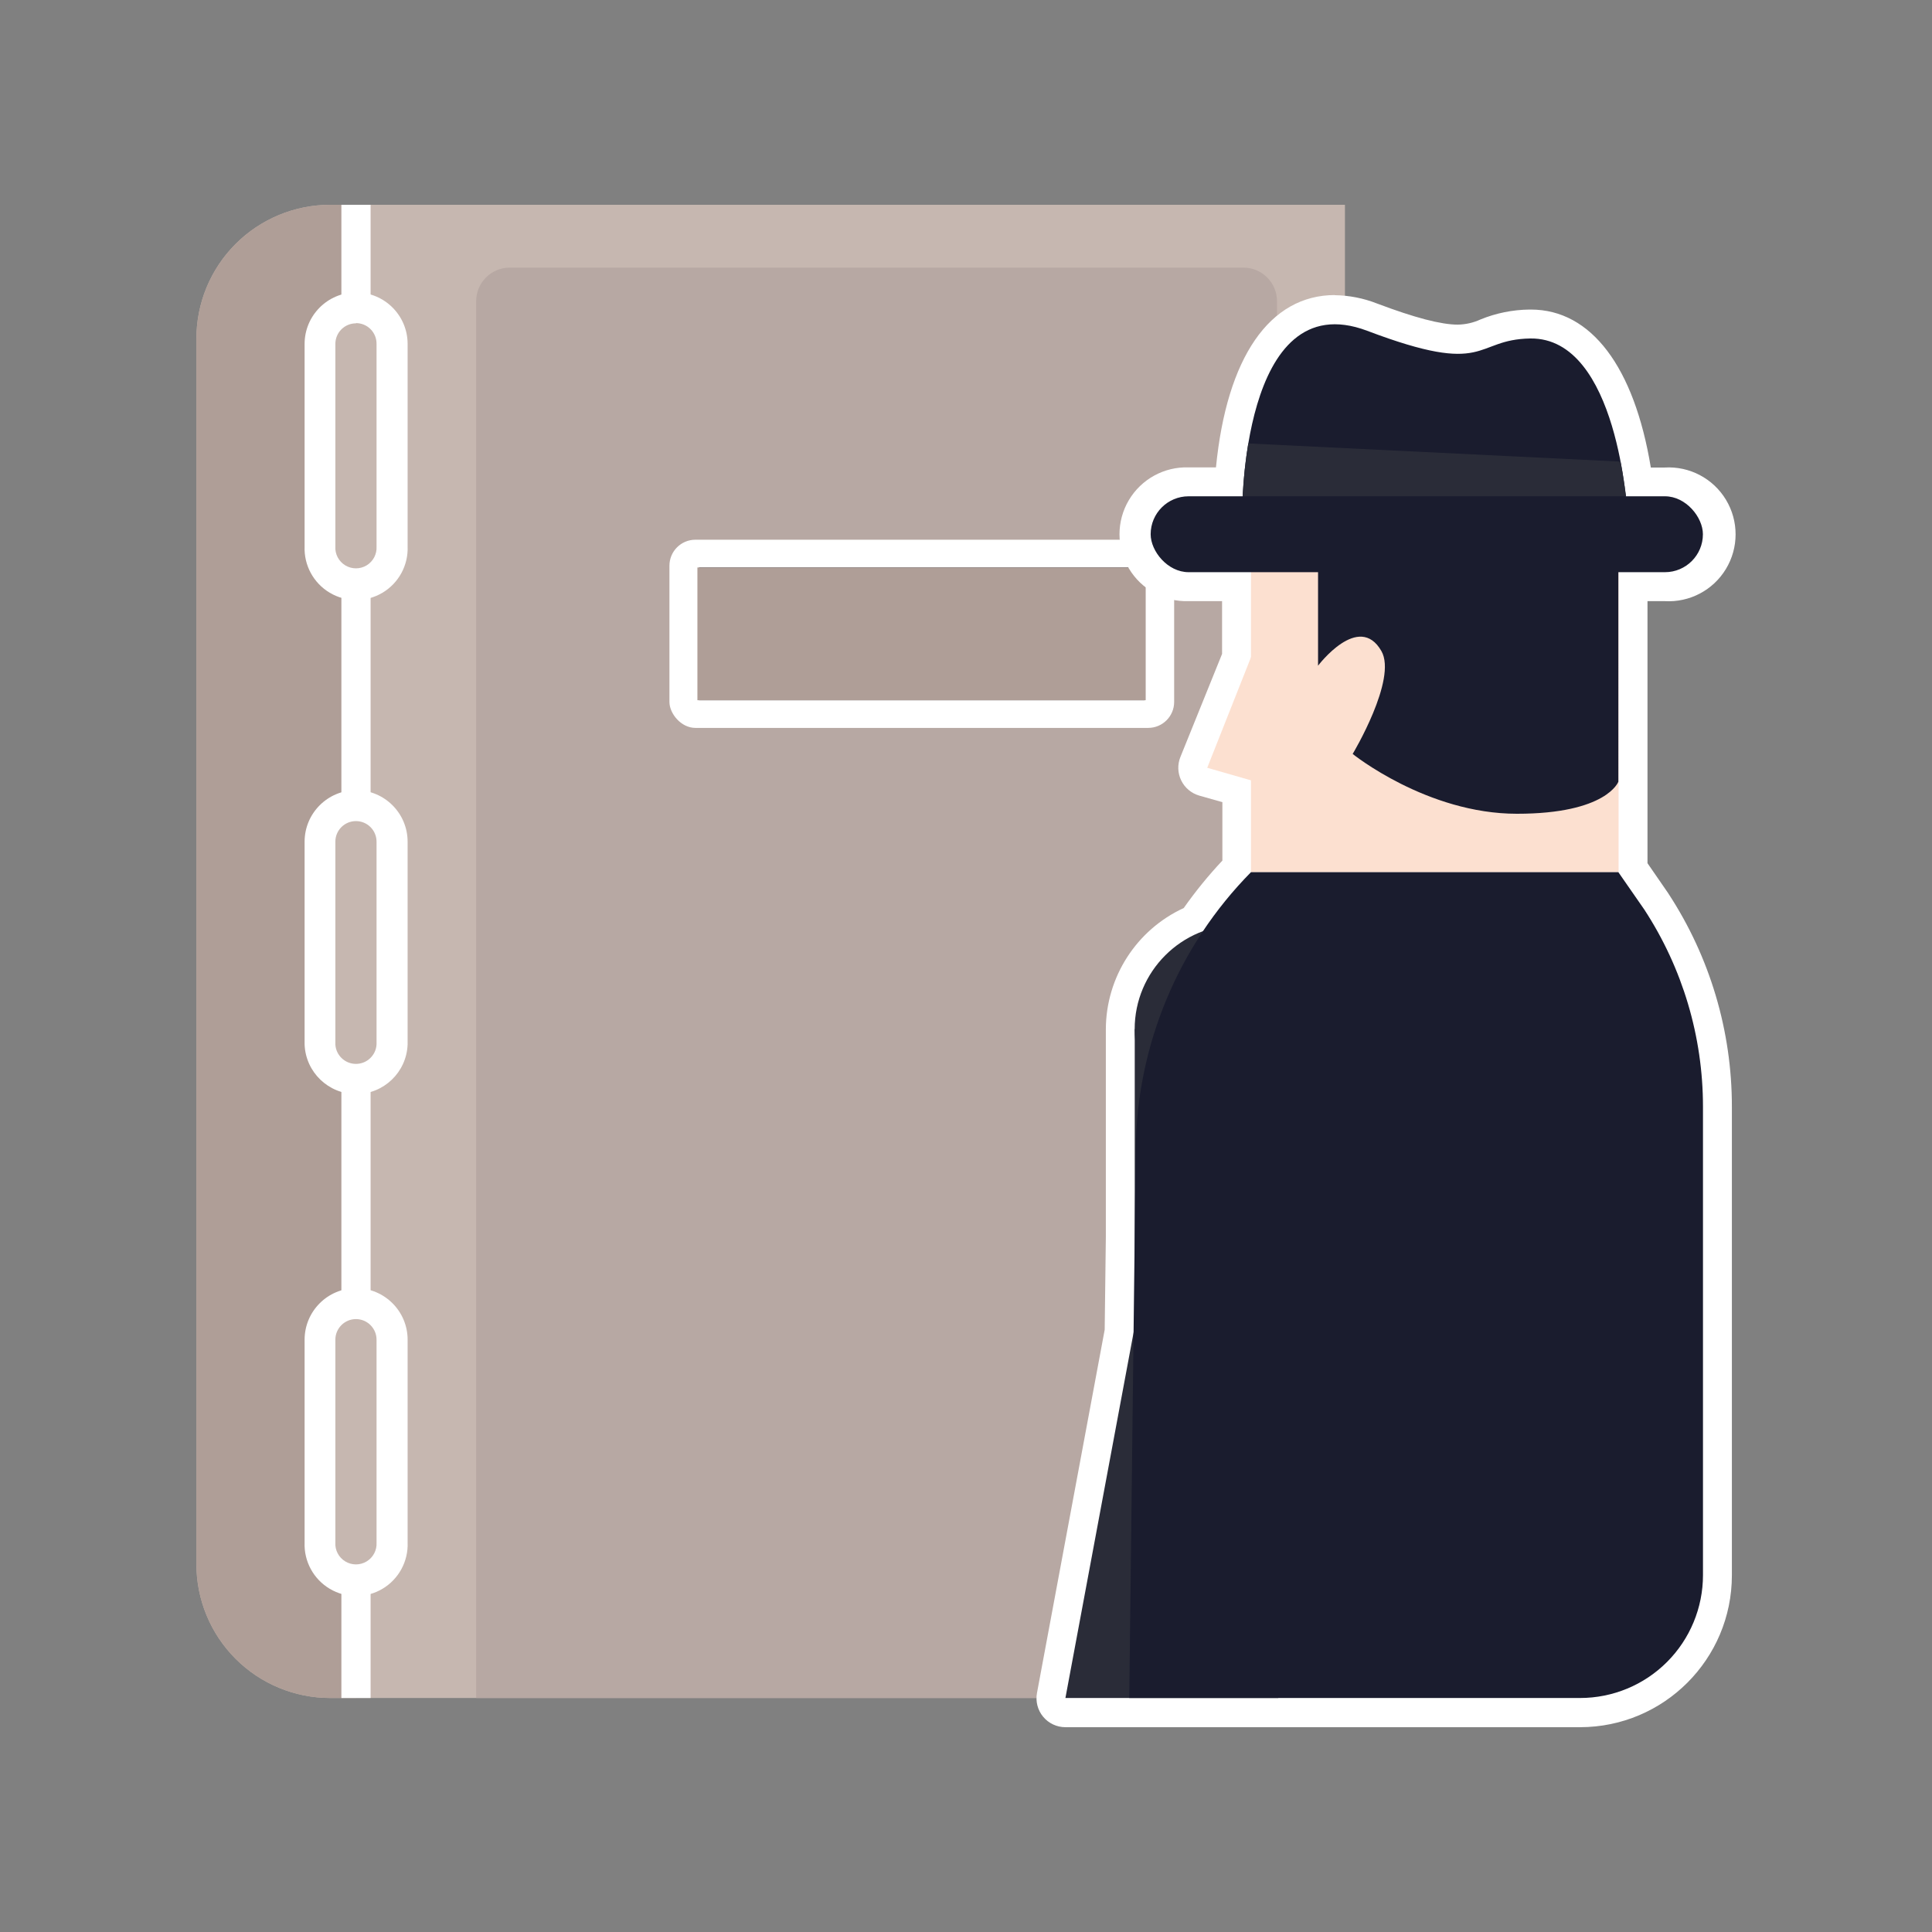 <svg id="e5bBkS4pL8m1" xmlns="http://www.w3.org/2000/svg" xmlns:xlink="http://www.w3.org/1999/xlink" viewBox="0 0 250 250" shape-rendering="geometricPrecision" text-rendering="geometricPrecision"><rect x="0" y="0" width="250" height="250" fill="#808080" stroke="none"/><style><![CDATA[#e5bBkS4pL8m7_ts {animation: e5bBkS4pL8m7_ts__ts 3000ms linear infinite normal forwards}@keyframes e5bBkS4pL8m7_ts__ts { 0% {transform: translate(100.815px,55.522px) scale(1,1)} 53.333% {transform: translate(100.815px,55.522px) scale(1,1)} 60% {transform: translate(100.815px,55.522px) scale(1,0)} 63.333% {transform: translate(100.815px,55.522px) scale(1,1)} 80% {transform: translate(100.815px,55.522px) scale(1,1)} 86.667% {transform: translate(100.815px,55.522px) scale(1,0)} 90% {transform: translate(100.815px,55.522px) scale(1,1)} 100% {transform: translate(100.815px,55.522px) scale(1,1)}} #e5bBkS4pL8m10 {animation: e5bBkS4pL8m10__sz 3000ms linear infinite normal forwards}@keyframes e5bBkS4pL8m10__sz { 0% {width: 10.041px;height: 17.18px} 33.333% {width: 10.041px;height: 17.18px} 46.667% {width: 1.685px;height: 17.18px} 100% {width: 1.685px;height: 17.18px}} #e5bBkS4pL8m11_to {animation: e5bBkS4pL8m11_to__to 3000ms linear infinite normal forwards}@keyframes e5bBkS4pL8m11_to__to { 0% {transform: translate(153.938px,104.34px)} 6.667% {transform: translate(153.938px,87.368px)} 20% {transform: translate(153.938px,104.34px)} 26.667% {transform: translate(153.938px,96.61px)} 33.333% {transform: translate(153.938px,104.34px)} 100% {transform: translate(153.938px,104.34px)}}]]></style><g transform="translate(25.415 26.5)"><path d="M17.31,0h131.31v193.22h-131.31c-4.591,0-8.994-1.824-12.24-5.07s-5.07-7.649-5.07-12.24v-158.6C0,12.719,1.824,8.316,5.07,5.07s7.649-5.07,12.24-5.07Z" fill="#c6b7b0"/><path d="M40.55,8.13h94.93c2.402,0,4.35,1.948,4.35,4.35v180.74h-103.63v-180.74c0-2.402,1.948-4.35,4.35-4.35Z" fill="#b7a8a3"/><rect width="65.31" height="24.35" rx="3.36" ry="3.36" transform="translate(61.21 43.34)" fill="#fff"/><rect width="57.65" height="17.18" rx="0" ry="0" transform="translate(65.04 46.93)" fill="#1a1c2e"/><g id="e5bBkS4pL8m7_ts" transform="translate(100.815,55.522) scale(1,1)"><g transform="translate(-100.815,-55.522)"><path d="M86.63,52.18L100,55.84c0,0-2.34,4.2-7.82,2.7-3.064-.641-5.33-3.238-5.55-6.36Z" fill="#fff" fill-rule="evenodd"/><path d="M115,52.36l-9.39,3.46c0,0,1.64,4,5.5,2.55s3.89-6.01,3.89-6.01Z" fill="#fff" fill-rule="evenodd"/></g></g><rect id="e5bBkS4pL8m10" width="10.041" height="17.18" rx="0" ry="0" transform="matrix(5.777 0 0 1 64.83 46.93)" fill="#af9e97"/><g id="e5bBkS4pL8m11_to" transform="translate(153.938,104.34)"><g transform="translate(-153.938,-104.34)"><g><path d="M112.45,195.09c-.558.001-1.086-.249-1.44-.68-.363-.425-.51-.992-.4-1.54l8.79-47.12.15-12.21v-26.86c.02-6.194,3.741-11.777,9.45-14.18c1.67-2.45,3.54-4.758,5.59-6.9v-9.71l-4.31-1.24c-.51-.146-.935-.501-1.167-.978s-.252-1.03-.053-1.522l5.53-13.66v-9.07h-6.19c-2.486.095-4.825-1.176-6.097-3.315s-1.271-4.801,0-6.94s3.611-3.411,6.097-3.315h5.23c.6-7.89,3.16-22.3,13.68-22.3c1.66.044,3.299.382,4.84,1c5.16,2,8.69,2.85,11.1,2.85c1.234-.012,2.453-.277,3.58-.78c1.82-.756,3.769-1.153,5.74-1.17h.14c9.69,0,12.89,13.19,13.91,20.44h3.38c2.486-.095,4.825,1.176,6.097,3.315s1.271,4.801,0,6.94-3.611,3.411-6.097,3.315h-4.1v36.32l3,4.36c5.173,7.892,7.926,17.124,7.92,26.56v60.62c-.011,9.81-7.96,17.759-17.77,17.77Z" fill="#fff" fill-rule="evenodd"/><path d="M147.31,15.42c1.432.028,2.848.313,4.18.84c6,2.27,9.42,3,11.76,3c3.82,0,4.74-1.88,9.35-1.94h.11c9.07,0,11.62,14.72,12.26,20.43h5.03c1.809-.082,3.516.837,4.445,2.391s.929,3.493,0,5.048-2.636,2.473-4.445,2.391h-6v38.78l3.33,4.84c4.98,7.574,7.646,16.435,7.67,25.5v60.62c0,4.217-1.675,8.261-4.657,11.243s-7.026,4.657-11.243,4.657h-66.6l8.82-47.28.15-12.37v-26.89c-.011-5.64,3.481-10.694,8.76-12.68c1.833-2.742,3.919-5.307,6.23-7.66v0-11.86l-5.66-1.63l5.66-14v-11.3h-8.06c-1.809.082-3.516-.837-4.445-2.391s-.929-3.493,0-5.048s2.636-2.473,4.445-2.391h7c.3-6,2-22.3,11.93-22.3m0-3.74v0c-8.46,0-14,8.07-15.4,22.3h-3.53c-3.162-.108-6.131,1.518-7.744,4.24s-1.613,6.107,0,8.829s4.582,4.348,7.744,4.24h4.32v6.83l-5.39,13.33c-.399.982-.362,2.088.102,3.041s1.31,1.665,2.328,1.959l3,.85v7.56c-1.808,1.927-3.479,3.979-5,6.14-6.124,2.821-10.056,8.937-10.08,15.68v26.89l-.15,12-8.76,47c-.205,1.094.087,2.223.799,3.08s1.768,1.351,2.881,1.35h66.6c10.842-.011,19.629-8.798,19.64-19.64v-60.66c.005-9.786-2.845-19.36-8.2-27.55l-.05-.08-2.67-3.87v-33.91h2.23c3.21.189,6.261-1.416,7.923-4.169s1.662-6.2,0-8.953-4.713-4.358-7.923-4.169h-1.8c-2.14-13-7.71-20.44-15.52-20.44h-.16c-2.189.02-4.355.458-6.38,1.29-.917.419-1.912.644-2.92.66-2.15,0-5.57-.89-10.44-2.73-1.753-.69-3.616-1.056-5.5-1.08Z" fill="#fff"/><g transform="translate(0 0)"><rect width="47.57" height="42.37" rx="0" ry="0" transform="translate(136.46 43.99)" fill="#fce0d0"/><polygon points="137.66,55.52 130.8,72.85 137.83,74.87 137.66,55.52" fill="#fce0d0" fill-rule="evenodd"/><path d="M135.32,40c0,0-.21-29.87,16.17-23.7c15.82,6,13.69,1.12,21.11,1C184,17.14,185.17,40,185.17,40Z" fill="#1a1c2e" fill-rule="evenodd"/><rect width="71.46" height="9.82" rx="4.91" ry="4.91" transform="translate(123.48 37.72)" fill="#1a1c2e"/><path d="M184.28,33.23l-48.17-2.35c-.369,2.265-.613,4.548-.73,6.84h49.62c-.16-1.18-.38-2.72-.72-4.49Z" fill="#2a2c38"/><circle r="13.52" transform="translate(134.93 106.68)" fill="#2a2c38"/><polygon points="148.45,150.82 121.42,156.44 121.42,106.68 148.45,106.68 148.45,150.82" fill="#2a2c38" fill-rule="evenodd"/><polygon points="139.99,193.22 112.45,193.22 121.88,142.66 148.42,150.82 139.99,193.22" fill="#2a2c38" fill-rule="evenodd"/></g></g><path d="M145.14,44.36v15.28c0,0,5.28-7,8.2-1.89c2.08,3.64-3.72,13.31-3.72,13.31s9.6,7.74,21.25,7.74s13.13-4.15,13.13-4.15L184,44Z" fill="#1a1c2e" fill-rule="evenodd"/><path d="M136.46,86.36v0c-9.404,9.541-14.748,22.354-14.91,35.75l-.84,71.11h58.34c4.217,0,8.261-1.675,11.243-4.657s4.657-7.026,4.657-11.243v-60.62c-.001-9.057-2.638-17.917-7.59-25.5L184,86.36Z" fill="#1a1c2e" fill-rule="evenodd"/></g></g><path d="M17.31,0C12.719,0,8.316,1.824,5.07,5.07C1.824,8.316,0,12.719,0,17.31v158.6c0,4.591,1.824,8.994,5.07,12.24s7.649,5.07,12.24,5.07h3.34L20.65,0Z" fill="#af9e97"/><rect width="3.78" height="193.22" rx="0" ry="0" transform="translate(18.76 0)" fill="#fff"/><path d="M20.65,48.88c-2.569-.016-4.645-2.101-4.65-4.67L16,18c.115-2.492,2.17-4.454,4.665-4.454s4.55,1.961,4.665,4.454v26.21c0,1.24-.493,2.43-1.371,3.306s-2.068,1.367-3.309,1.364Z" fill="#c6b7b0"/><path d="M20.65,15.31c.711-0,1.392.284,1.892.79s.776,1.19.768,1.9v26.21c.061.991-.434,1.934-1.283,2.448s-1.914.514-2.764,0-1.344-1.457-1.283-2.448v-26.21c-0-.707.282-1.385.783-1.884s1.18-.778,1.887-.776m0-4c-3.672.011-6.645,2.988-6.65,6.66v26.21c-.095,2.443,1.155,4.742,3.256,5.991s4.717,1.25,6.819,0s3.35-3.548,3.256-5.991v-26.21c-.006-3.676-2.984-6.654-6.66-6.66Z" fill="#fff"/><path d="M20.65,113.32c-2.567-.011-4.645-2.093-4.65-4.66v-26.24c-.08-1.718.792-3.341,2.268-4.224s3.318-.883,4.794,0s2.347,2.506,2.268,4.224v26.24c0,1.239-.494,2.428-1.372,3.302s-2.069,1.363-3.308,1.358Z" fill="#c6b7b0"/><path d="M20.65,79.75c.707-0,1.385.282,1.884.783s.778,1.18.776,1.887v26.24c-.086,1.409-1.254,2.507-2.665,2.507s-2.579-1.098-2.665-2.507v-26.24c-.003-.709.278-1.39.779-1.891s1.182-.782,1.891-.779m0-4c-3.676.011-6.65,2.994-6.65,6.67v26.24c.139,3.581,3.082,6.412,6.665,6.412s6.526-2.831,6.665-6.412v-26.24c0-3.68-2.98-6.664-6.66-6.67Z" fill="#fff"/><path d="M20.65,177.77c-2.569-.016-4.645-2.101-4.65-4.67v-26.24c-.08-1.718.792-3.341,2.268-4.224s3.318-.883,4.794,0s2.347,2.506,2.268,4.224v26.24c0,1.24-.493,2.43-1.371,3.306s-2.068,1.367-3.309,1.364Z" fill="#c6b7b0"/><path d="M20.65,144.19c1.471.006,2.66,1.199,2.66,2.67v26.24c.061.991-.434,1.934-1.283,2.448s-1.914.514-2.764,0-1.344-1.457-1.283-2.448v-26.24c0-1.475,1.195-2.67,2.67-2.67m0-4c-3.676.011-6.65,2.994-6.65,6.67v26.24c-.095,2.443,1.155,4.742,3.256,5.991s4.717,1.25,6.819,0s3.35-3.548,3.256-5.991v-26.24c0-3.68-2.98-6.664-6.66-6.67Z" fill="#fff"/></g></svg>